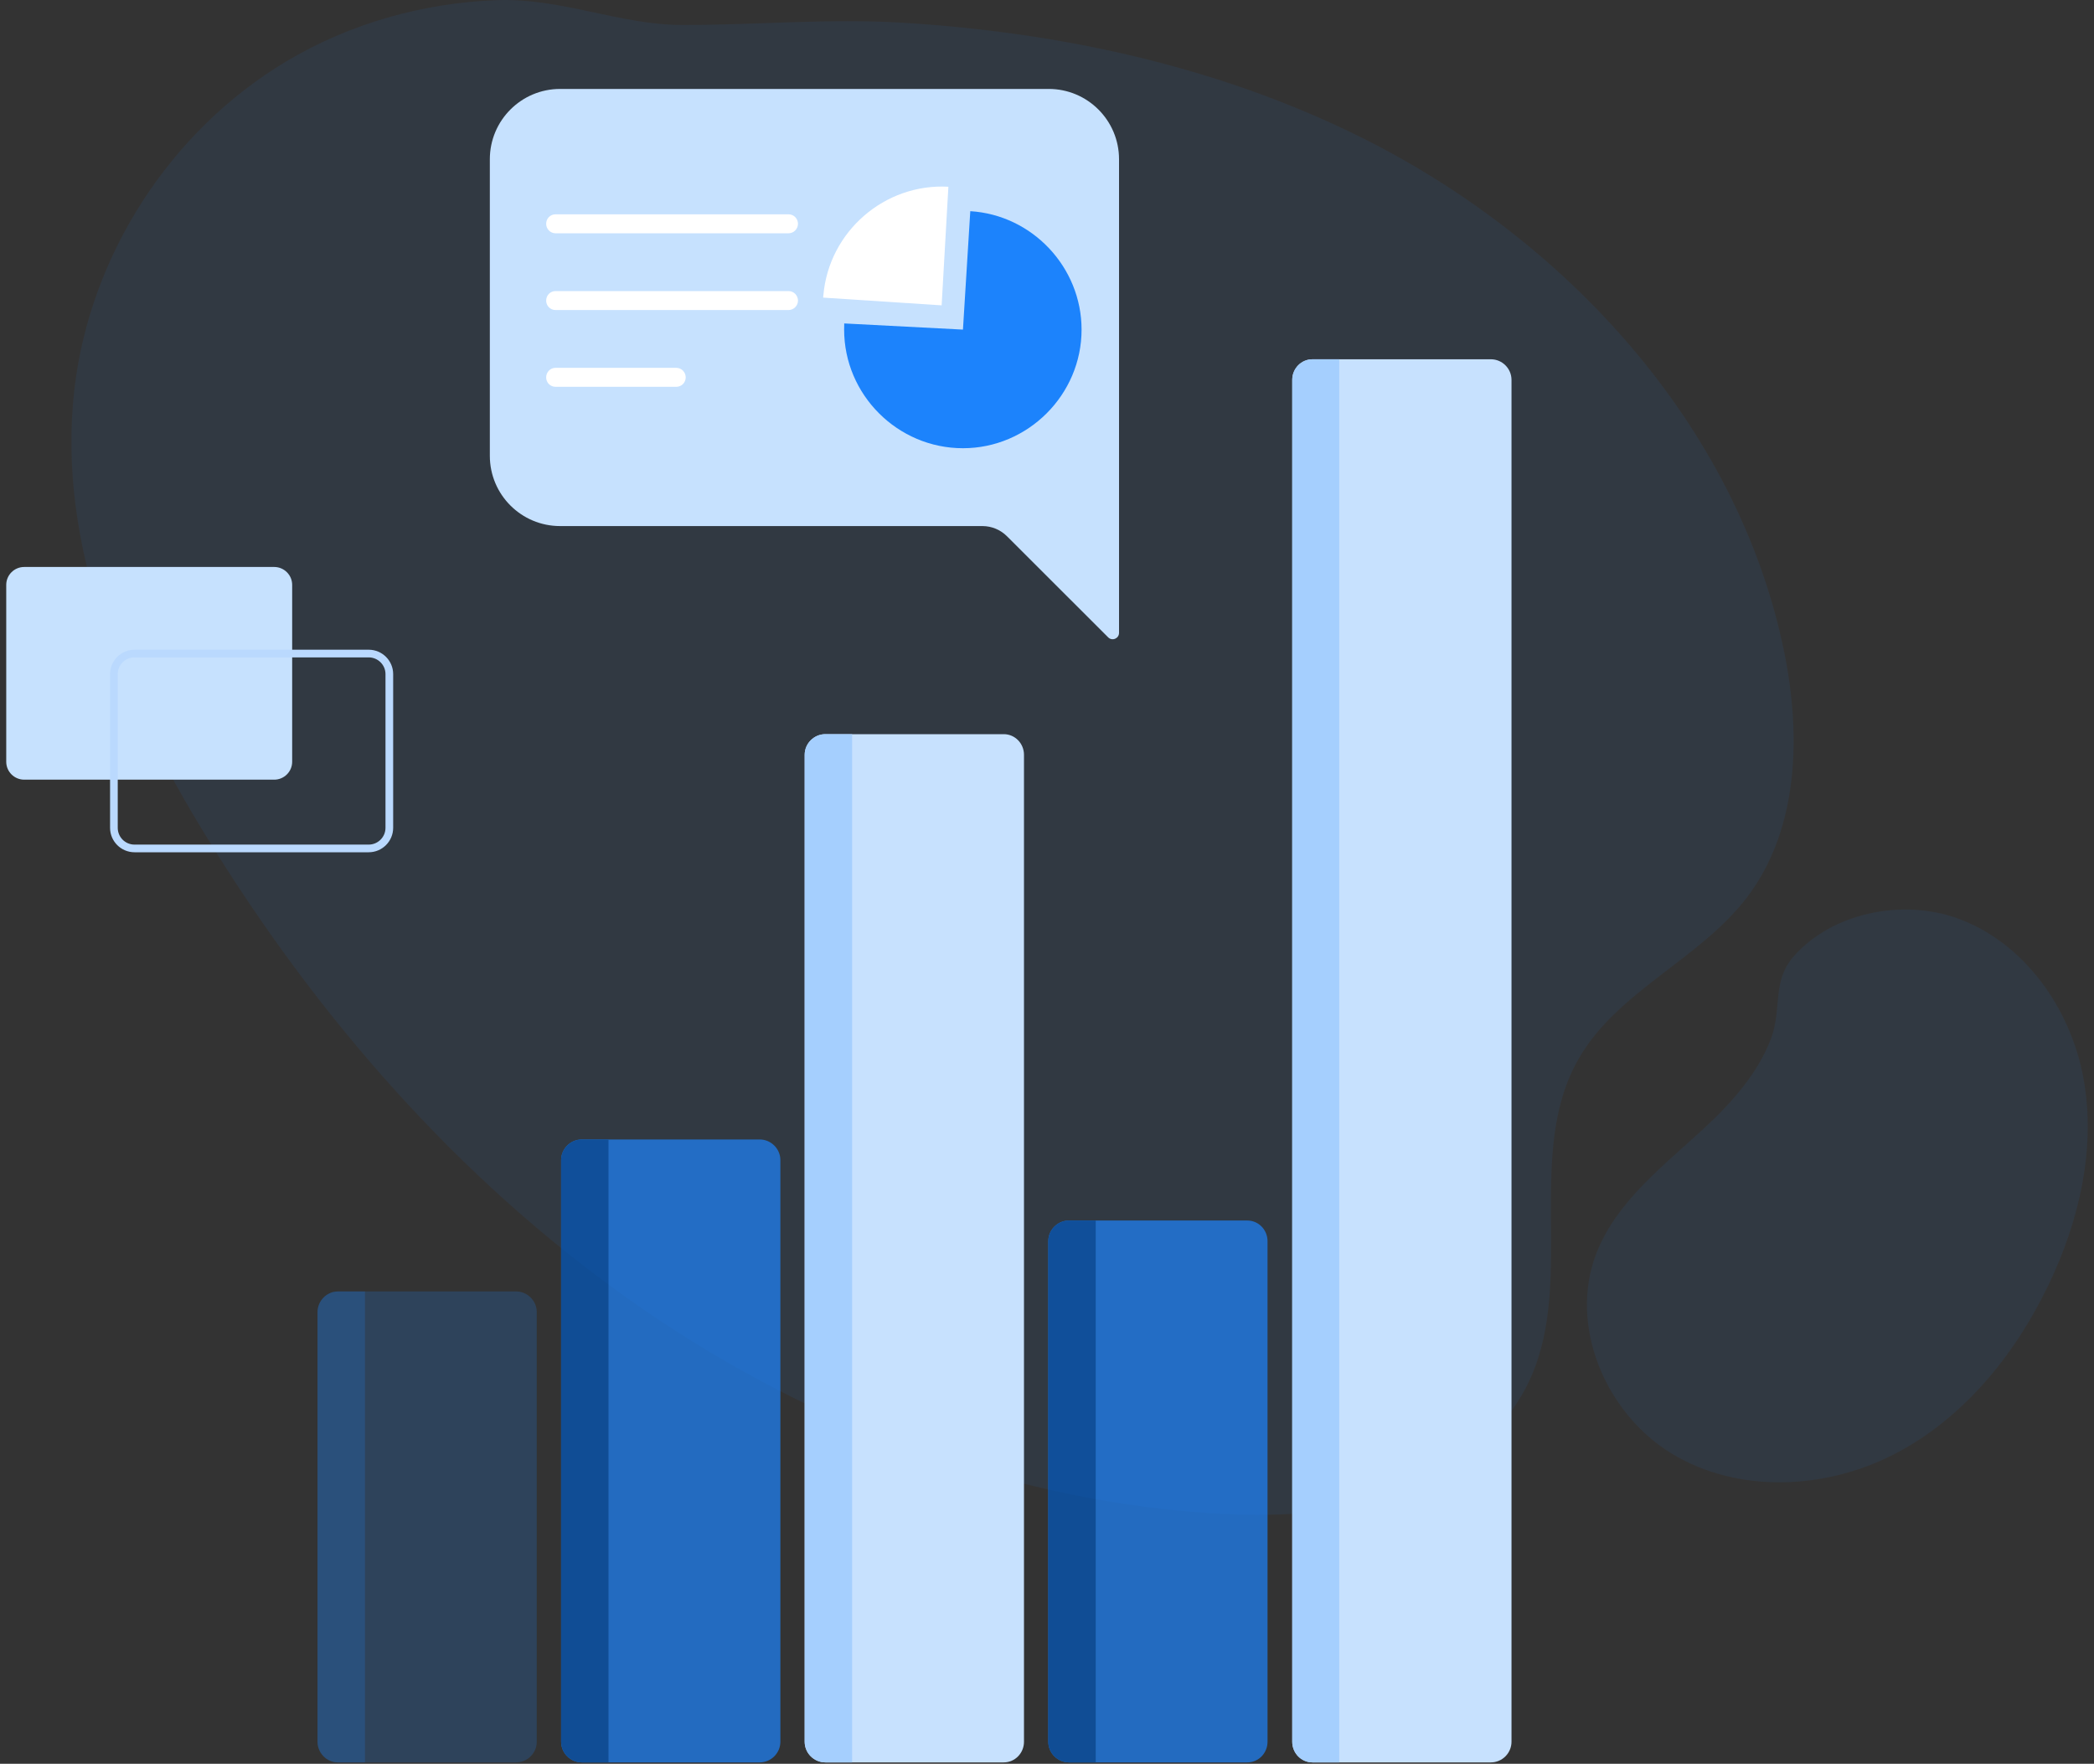 <svg width="298" height="251" viewBox="0 0 298 251" fill="none" xmlns="http://www.w3.org/2000/svg">
<rect x="0" y="0" width="298" height="251" fill="#333333" stroke="none"/>
<g opacity="0.5">
<path d="M217.891 195.94C214.328 204.042 206.669 209.848 198.307 212.739C189.945 215.631 180.897 215.906 172.062 215.333C142.354 213.388 113.63 202.02 89.346 184.801C65.061 167.582 45.111 144.671 29.524 119.311C17.653 100.002 7.964 77.838 10.596 55.317C12.816 36.305 24.275 18.582 40.701 8.763C49.749 3.346 60.209 0.401 70.738 0.02C79.839 -0.308 88.201 3.529 96.967 3.552C107.503 3.583 117.917 2.583 128.514 3.239C150.792 4.605 173.062 9.389 193.172 19.284C222.66 33.787 247.249 60.444 253.879 92.624C256.35 104.594 255.999 118.037 248.591 127.734C241.832 136.576 230.151 141.055 224.635 150.713C216.999 164.095 224.086 181.841 217.891 195.94Z" fill="#1C83FC" fill-opacity="0.15"/>
</g>
<g opacity="0.5">
<path d="M291.521 182.87C286.745 192.819 279.421 201.844 269.625 206.918C259.829 211.991 247.393 212.594 237.948 206.887C228.503 201.173 223.193 188.669 227.176 178.377C230.044 170.976 236.743 165.903 242.572 160.509C246.409 156.946 250.155 152.773 252.032 147.806C253.627 143.526 252.139 139.704 255.213 136.164C260.729 129.832 270.754 127.901 278.49 130.663C288.027 134.066 294.664 143.458 296.495 153.414C298.326 163.37 295.9 173.738 291.521 182.87Z" fill="#1C83FC" fill-opacity="0.15"/>
</g>
<path d="M76.389 186.731V247.864C76.389 249.482 75.062 250.809 73.452 250.809H48.069C46.513 250.809 45.185 249.482 45.185 247.864V186.731C45.185 185.114 46.513 183.786 48.069 183.786H73.452C75.062 183.786 76.389 185.114 76.389 186.731Z" fill="#1C83FC" fill-opacity="0.2"/>
<path d="M51.938 183.786V250.809H48.069C46.513 250.809 45.185 249.482 45.185 247.864V186.731C45.185 185.114 46.513 183.786 48.069 183.786H51.938Z" fill="#1C83FC" fill-opacity="0.2"/>
<g opacity="0.7">
<path d="M111.057 165.102V247.865C111.057 249.482 109.73 250.809 108.112 250.809H82.791C81.181 250.809 79.853 249.482 79.853 247.865V165.094C79.853 163.485 81.181 162.157 82.791 162.157H108.112C109.73 162.157 111.057 163.485 111.057 165.094V165.102Z" fill="#1C83FC"/>
<path d="M86.598 162.157V250.809H82.791C81.181 250.809 79.853 249.482 79.853 247.865V165.102C79.853 163.485 81.181 162.157 82.791 162.157H86.598Z" fill="#0259BF"/>
</g>
<path d="M145.725 107.417V247.864C145.725 249.482 144.451 250.809 142.841 250.809H117.459C115.841 250.809 114.514 249.482 114.514 247.864V107.417C114.514 105.807 115.841 104.479 117.459 104.479H142.841C144.451 104.479 145.725 105.807 145.725 107.417Z" fill="#C7E1FE"/>
<path d="M121.266 104.479V250.809H117.459C115.841 250.809 114.514 249.482 114.514 247.864V107.417C114.514 105.807 115.841 104.479 117.459 104.479H121.266Z" fill="#A5CFFE"/>
<g opacity="0.7">
<path d="M180.384 176.637V247.864C180.384 249.482 179.118 250.809 177.501 250.809H152.126C150.508 250.809 149.181 249.482 149.181 247.864V176.637C149.181 175.02 150.508 173.692 152.126 173.692H177.501C179.118 173.692 180.384 175.02 180.384 176.637Z" fill="#1C83FC"/>
<path d="M155.933 173.692V250.809H152.126C150.508 250.809 149.181 249.482 149.181 247.864V176.637C149.181 175.02 150.508 173.692 152.126 173.692H155.933Z" fill="#0259BF"/>
</g>
<path d="M215.105 54.065V247.864C215.105 249.482 213.785 250.809 212.168 250.809H186.785C185.175 250.809 183.901 249.482 183.901 247.864V54.065C183.901 52.448 185.175 51.128 186.785 51.128H212.168C213.785 51.128 215.105 52.448 215.105 54.065Z" fill="#C7E1FE"/>
<path d="M190.592 51.128V250.809H186.785C185.175 250.809 183.901 249.482 183.901 247.864V54.065C183.901 52.448 185.175 51.128 186.785 51.128H190.592Z" fill="#A5CFFE"/>
<path d="M149.244 12.656H79.715C74.19 12.656 69.709 17.137 69.709 22.663V64.859C69.709 70.398 74.19 74.865 79.715 74.865H139.809C141.131 74.865 142.397 75.394 143.33 76.34L157.706 90.703C158.276 91.273 159.251 90.87 159.251 90.062V22.663C159.251 17.137 154.769 12.656 149.244 12.656Z" fill="#C6E1FE"/>
<path d="M113.562 31.848C113.562 32.586 112.949 33.198 112.226 33.198H79.062C78.31 33.198 77.726 32.586 77.726 31.848C77.726 31.096 78.31 30.498 79.062 30.498H112.226C112.949 30.498 113.562 31.096 113.562 31.848Z" fill="white"/>
<path d="M113.562 42.787C113.562 43.51 112.949 44.123 112.226 44.123H79.062C78.31 44.123 77.726 43.51 77.726 42.787C77.726 42.021 78.31 41.423 79.062 41.423H112.226C112.949 41.423 113.562 42.021 113.562 42.787Z" fill="white"/>
<path d="M97.585 53.711C97.585 54.448 96.987 55.047 96.249 55.047H79.062C78.31 55.047 77.726 54.448 77.726 53.711C77.726 52.959 78.31 52.347 79.062 52.347H96.249C96.987 52.347 97.585 52.959 97.585 53.711Z" fill="white"/>
<path d="M134.966 26.574L134.006 43.455L117.152 42.355C117.152 42.23 117.152 42.105 117.18 41.98C117.973 32.947 125.892 26.073 134.966 26.574Z" fill="white"/>
<path d="M137.039 46.906L138.083 30.053C146.92 30.596 153.92 38.041 153.92 46.906C153.92 56.175 146.294 63.787 137.039 63.787C127.742 63.787 120.13 56.175 120.13 46.906C120.13 46.6 120.13 46.336 120.144 46.029L137.039 46.906Z" fill="#1C83FC"/>
<path d="M39.018 110.955H3.448C2.031 110.955 0.888 109.811 0.888 108.407V83.234C0.888 81.83 2.031 80.686 3.448 80.686H39.018C40.435 80.686 41.579 81.83 41.579 83.234V108.407C41.579 109.811 40.435 110.955 39.018 110.955Z" fill="#C6E1FE"/>
<path fill-rule="evenodd" clip-rule="evenodd" d="M52.469 121.286H19.147C17.224 121.286 15.664 119.727 15.664 117.803V95.931C15.664 94.02 17.224 92.461 19.147 92.461H52.469C54.393 92.461 55.952 94.02 55.952 95.931V117.803C55.952 119.727 54.393 121.286 52.469 121.286ZM19.147 93.553C17.821 93.553 16.756 94.618 16.756 95.931V117.803C16.756 119.129 17.821 120.195 19.147 120.195H52.469C53.782 120.195 54.86 119.129 54.86 117.803V95.931C54.86 94.618 53.782 93.553 52.469 93.553H19.147Z" fill="#BAD9FE"/>
</svg>
